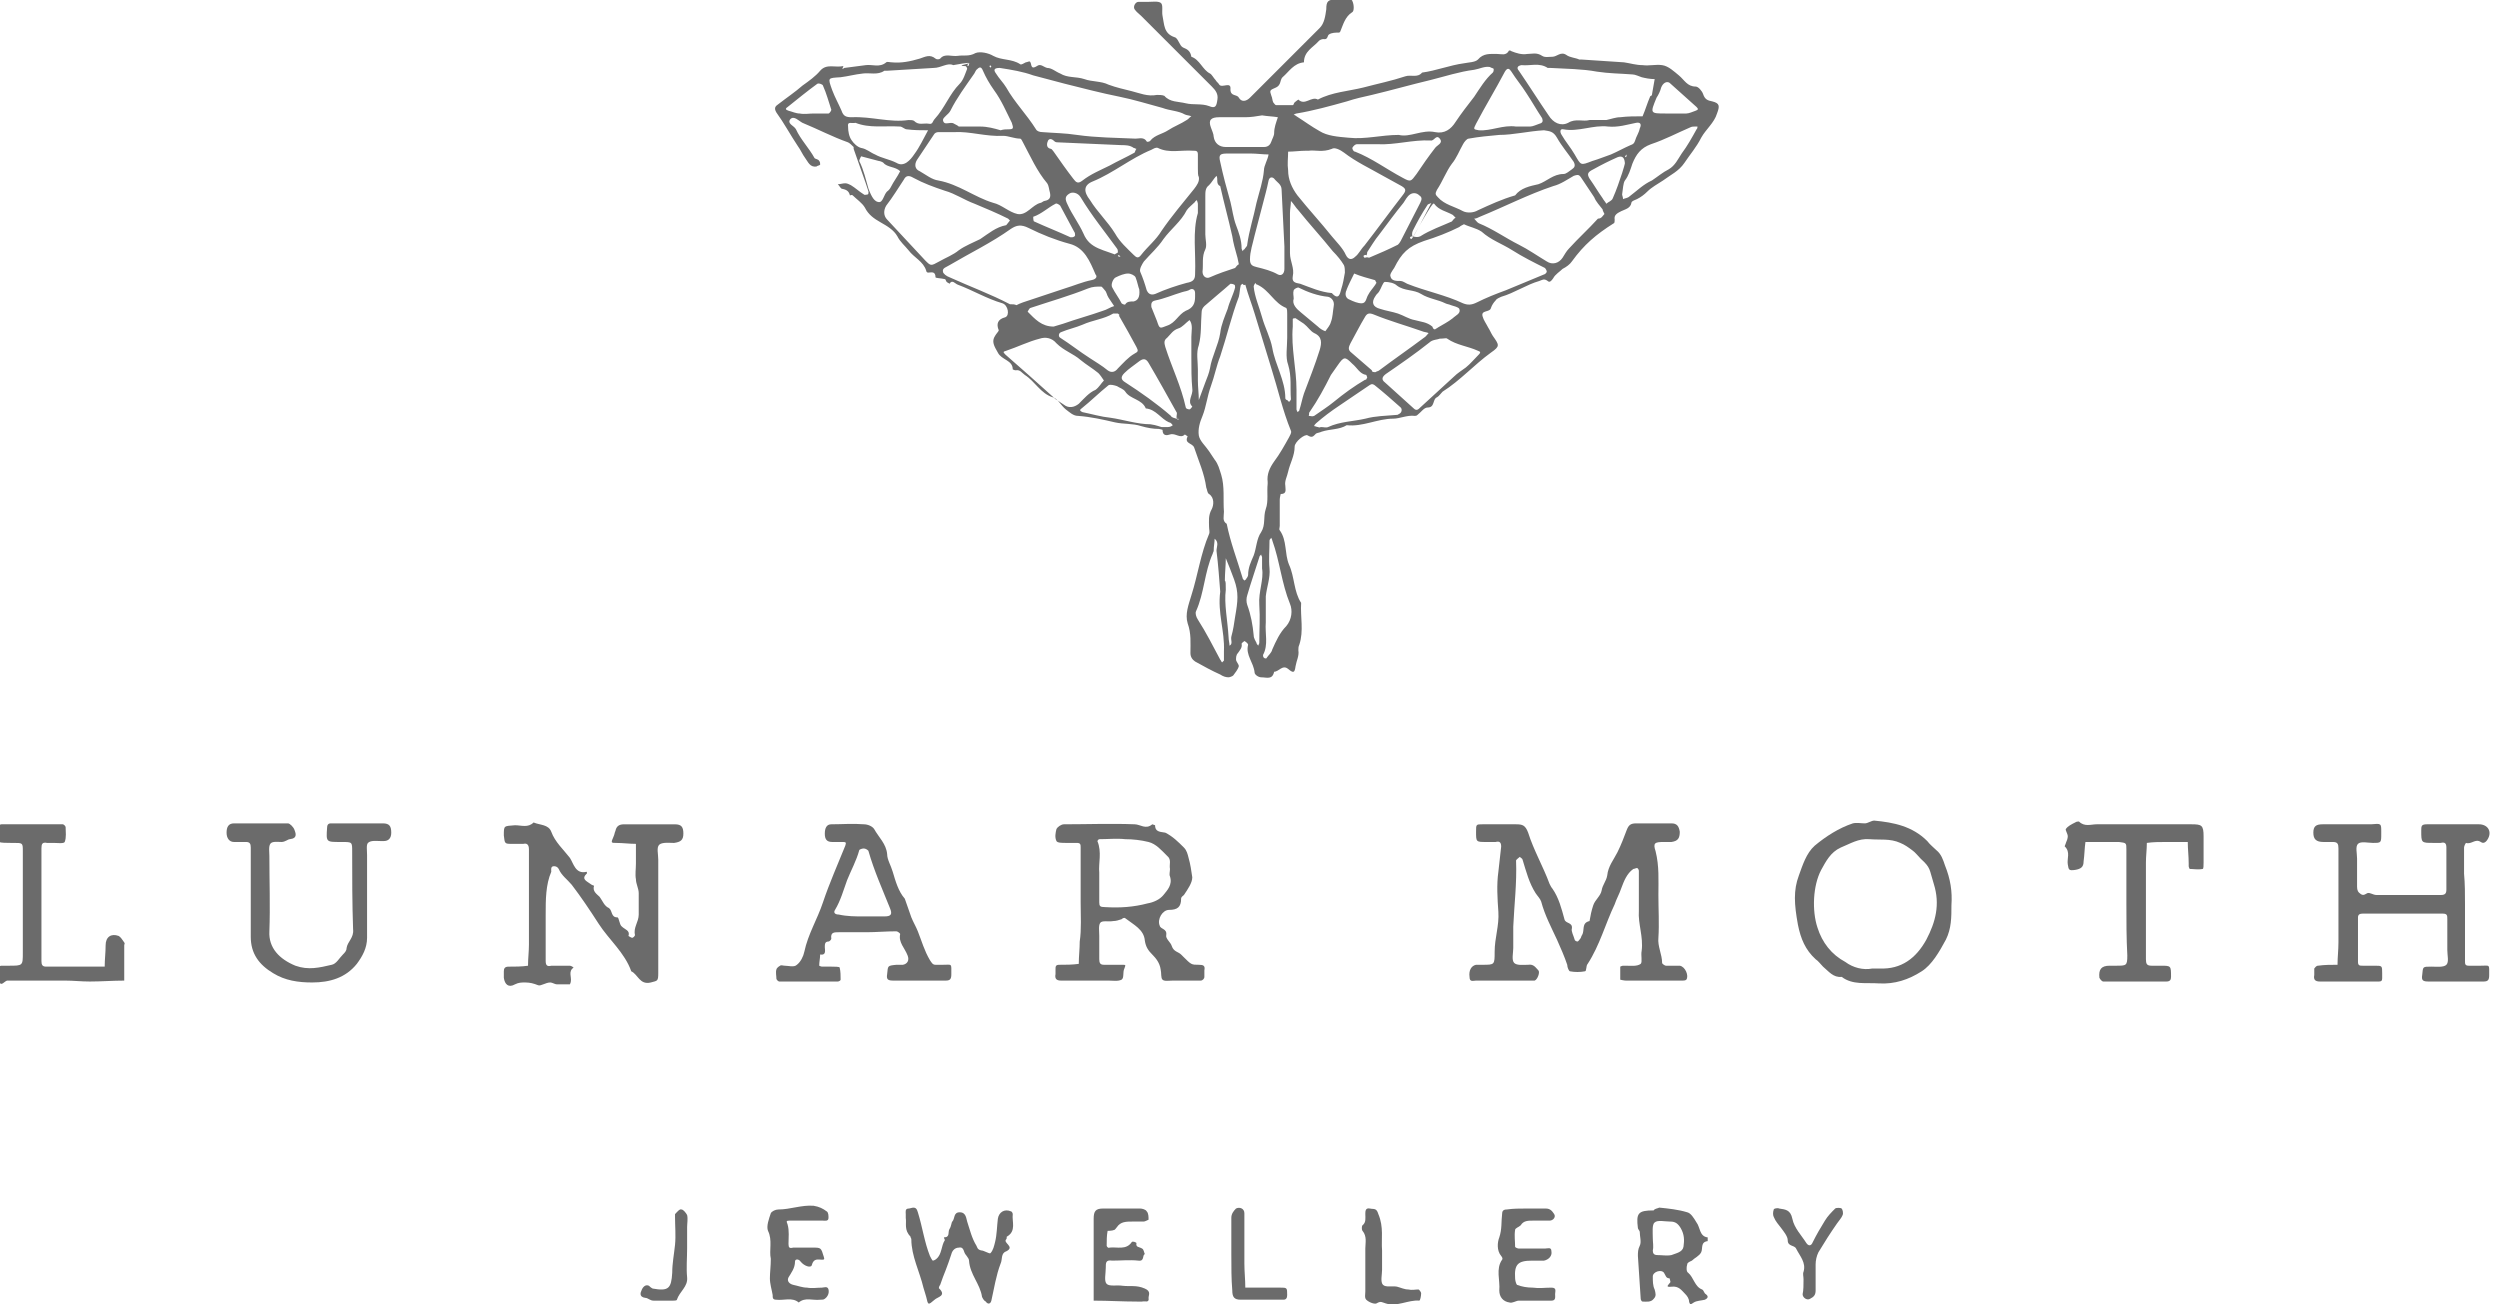 <svg xmlns="http://www.w3.org/2000/svg" width="92" height="48" viewBox="0 0 92 48" fill="none"><g clip-path="url(#clip0_952_25974)"><path d="M31.072 2.5C31.346 2.466 31.62 2.431 31.86 2.397C32.099 2.363 32.373 2.5 32.613 2.294C32.647 2.26 32.75 2.294 32.818 2.294C33.16 2.329 33.503 2.26 33.845 2.157C34.051 2.089 34.222 1.986 34.427 2.157C34.462 2.192 34.564 2.192 34.599 2.157C34.77 1.952 35.009 2.089 35.249 2.055C35.454 2.021 35.66 2.089 35.9 1.952C36.071 1.884 36.379 1.952 36.55 2.055C36.858 2.226 37.235 2.157 37.543 2.363C37.577 2.397 37.68 2.329 37.748 2.294C37.782 2.294 37.851 2.26 37.885 2.26C37.988 2.294 37.885 2.603 38.159 2.431C38.296 2.329 38.399 2.466 38.536 2.5C38.707 2.5 38.844 2.637 39.015 2.705C39.289 2.876 39.597 2.808 39.905 2.911C40.179 3.013 40.521 2.979 40.795 3.116C41.069 3.219 41.377 3.287 41.651 3.356C41.925 3.424 42.233 3.561 42.576 3.493C42.644 3.493 42.781 3.493 42.849 3.527C43.055 3.767 43.363 3.732 43.637 3.801C43.911 3.869 44.219 3.801 44.493 3.904C44.733 4.006 44.767 3.904 44.801 3.664C44.835 3.458 44.733 3.322 44.596 3.185C43.74 2.329 42.849 1.438 41.994 0.583C41.925 0.514 41.822 0.446 41.754 0.343C41.685 0.24 41.788 0.069 41.891 0.069C41.994 0.069 42.131 0.069 42.233 0.069C42.404 0.069 42.61 0.035 42.713 0.103C42.815 0.172 42.747 0.411 42.781 0.583C42.849 0.891 42.815 1.233 43.226 1.37C43.363 1.404 43.397 1.678 43.534 1.747C43.706 1.815 43.808 1.884 43.842 2.089C44.151 2.192 44.253 2.568 44.527 2.705C44.596 2.739 44.664 2.876 44.733 2.945C44.767 3.013 44.835 3.048 44.87 3.116C44.972 3.253 45.315 2.979 45.28 3.287C45.28 3.561 45.52 3.458 45.589 3.595C45.691 3.767 45.862 3.732 45.999 3.595C46.855 2.739 47.711 1.884 48.567 1.028C48.738 0.856 48.773 0.583 48.807 0.343C48.807 0.035 48.875 0.001 49.149 -0.034C49.252 -0.034 49.355 -0.034 49.423 -0.034C49.56 -0.034 49.765 -0.034 49.765 0.035C49.834 0.172 49.834 0.411 49.765 0.446C49.492 0.617 49.423 0.925 49.32 1.165L49.286 1.199C49.149 1.199 49.012 1.199 48.909 1.267C48.841 1.302 48.875 1.473 48.704 1.438C48.636 1.438 48.567 1.473 48.533 1.507C48.327 1.747 47.985 1.884 47.985 2.294C47.608 2.329 47.437 2.637 47.198 2.842C47.129 2.911 47.129 3.013 47.095 3.082C47.061 3.15 47.026 3.185 46.958 3.219C46.718 3.322 46.718 3.322 46.787 3.527C46.821 3.595 46.821 3.698 46.855 3.767C46.889 3.801 46.924 3.869 46.958 3.869C47.163 3.869 47.369 3.869 47.574 3.869C47.608 3.869 47.608 3.801 47.643 3.767C47.677 3.732 47.78 3.664 47.78 3.664C48.019 3.904 48.259 3.527 48.499 3.664C49.012 3.39 49.628 3.356 50.176 3.219C50.69 3.082 51.203 2.979 51.717 2.808C51.922 2.739 52.162 2.876 52.333 2.671C52.847 2.603 53.36 2.397 53.874 2.329C54.045 2.294 54.285 2.294 54.387 2.192C54.593 1.952 54.832 1.986 55.106 1.986C55.243 1.986 55.414 2.055 55.517 1.884C55.517 1.849 55.586 1.849 55.62 1.884C55.791 1.952 55.996 2.021 56.202 1.986C56.373 1.986 56.544 1.918 56.75 2.055C56.852 2.123 56.989 2.089 57.126 2.089C57.297 2.089 57.434 1.884 57.64 2.021C57.777 2.123 57.982 2.123 58.119 2.192C58.153 2.192 58.188 2.192 58.222 2.192C58.735 2.226 59.249 2.26 59.763 2.294C60.002 2.329 60.208 2.397 60.447 2.397C60.687 2.431 60.927 2.363 61.166 2.397C61.406 2.431 61.611 2.637 61.782 2.774C61.988 2.945 62.091 3.185 62.399 3.185C62.502 3.185 62.638 3.356 62.673 3.458C62.741 3.664 62.844 3.698 63.015 3.732C63.289 3.801 63.289 3.904 63.186 4.177C63.084 4.52 62.775 4.759 62.604 5.068C62.433 5.41 62.193 5.684 61.988 5.992C61.782 6.3 61.474 6.437 61.2 6.642C60.995 6.779 60.79 6.882 60.618 7.053C60.516 7.156 60.379 7.259 60.242 7.327C60.173 7.361 60.036 7.396 60.036 7.464C60.002 7.67 59.797 7.704 59.66 7.772C59.523 7.841 59.386 7.909 59.42 8.08C59.42 8.115 59.42 8.217 59.386 8.217C58.735 8.628 58.29 9.005 57.845 9.621C57.777 9.724 57.64 9.827 57.503 9.895C57.4 9.998 57.229 10.1 57.16 10.237C57.092 10.34 57.024 10.409 56.955 10.34C56.818 10.237 56.75 10.306 56.647 10.34C56.168 10.477 55.723 10.785 55.243 10.922C55.175 10.956 55.072 10.991 55.038 11.059C54.969 11.127 54.901 11.23 54.867 11.333C54.832 11.504 54.49 11.401 54.559 11.641C54.593 11.778 54.696 11.915 54.764 12.052C54.832 12.155 54.867 12.257 54.935 12.36C55.175 12.702 55.209 12.737 54.867 12.976C54.25 13.421 53.737 14.003 53.086 14.414C53.018 14.483 52.949 14.585 52.881 14.62C52.71 14.688 52.812 14.996 52.538 14.996C52.402 14.996 52.299 15.167 52.162 15.27C52.128 15.304 52.093 15.304 52.059 15.304C51.785 15.27 51.511 15.407 51.272 15.407C50.69 15.407 50.142 15.715 49.56 15.647C49.286 15.818 48.944 15.784 48.636 15.886C48.567 15.921 48.499 15.921 48.43 15.955C48.327 16.058 48.293 16.126 48.122 16.023C48.019 15.955 47.643 16.263 47.643 16.434C47.643 16.777 47.471 17.05 47.403 17.359C47.369 17.53 47.266 17.701 47.3 17.872C47.3 18.009 47.369 18.18 47.129 18.18C47.129 18.18 47.095 18.317 47.095 18.386C47.095 18.694 47.095 19.036 47.095 19.344C47.095 19.413 47.061 19.481 47.095 19.515C47.369 19.892 47.266 20.371 47.437 20.782C47.643 21.227 47.608 21.775 47.882 22.186C47.848 22.7 47.985 23.213 47.814 23.727C47.78 23.795 47.78 23.864 47.78 23.932C47.814 24.137 47.711 24.309 47.677 24.514C47.643 24.754 47.608 24.788 47.403 24.617C47.198 24.446 47.061 24.72 46.889 24.72C46.821 25.028 46.616 24.925 46.41 24.925C46.307 24.925 46.17 24.822 46.17 24.754C46.136 24.377 45.828 24.103 45.931 23.727C45.931 23.692 45.862 23.624 45.794 23.59C45.76 23.624 45.691 23.658 45.691 23.692C45.725 23.829 45.623 23.932 45.554 24.035C45.486 24.103 45.486 24.206 45.486 24.274C45.486 24.343 45.589 24.446 45.589 24.514C45.554 24.651 45.452 24.754 45.383 24.857C45.349 24.891 45.246 24.925 45.212 24.925C45.109 24.925 45.006 24.891 44.904 24.822C44.596 24.685 44.288 24.514 43.979 24.343C43.877 24.274 43.808 24.172 43.808 24.035C43.808 23.658 43.842 23.316 43.706 22.939C43.603 22.597 43.74 22.255 43.842 21.912C44.082 21.159 44.185 20.371 44.493 19.652C44.527 19.584 44.493 19.481 44.493 19.379C44.493 19.173 44.459 18.968 44.596 18.728C44.664 18.591 44.698 18.317 44.493 18.18C44.424 18.146 44.424 18.009 44.39 17.941C44.322 17.427 44.116 16.982 43.945 16.468C43.877 16.297 43.569 16.331 43.706 16.058L43.603 15.989C43.432 16.16 43.26 15.921 43.055 15.989C42.952 16.023 42.781 16.058 42.781 15.818C42.781 15.818 42.678 15.784 42.644 15.784C42.439 15.784 42.233 15.749 41.994 15.681C41.685 15.578 41.343 15.613 41.035 15.544C40.59 15.441 40.145 15.339 39.666 15.304C39.494 15.304 39.357 15.167 39.22 15.065C39.049 14.928 38.912 14.654 38.741 14.62C38.296 14.483 38.091 14.038 37.714 13.798C37.611 13.729 37.543 13.593 37.372 13.627C37.337 13.627 37.269 13.593 37.269 13.593C37.269 13.25 36.858 13.25 36.721 12.976C36.584 12.737 36.481 12.566 36.618 12.36C36.653 12.292 36.755 12.189 36.755 12.155C36.653 11.915 36.721 11.744 36.995 11.675C37.166 11.607 37.098 11.23 36.892 11.162C36.31 10.991 35.797 10.682 35.249 10.477C35.146 10.443 35.044 10.272 34.941 10.443C34.907 10.409 34.872 10.409 34.838 10.374C34.804 10.34 34.804 10.272 34.77 10.272C34.633 10.237 34.427 10.237 34.427 10.203C34.427 9.963 34.256 10.032 34.153 10.032C34.119 10.032 34.085 9.998 34.085 9.963C33.982 9.621 33.64 9.484 33.434 9.21C33.297 9.039 33.126 8.902 33.024 8.697C32.887 8.457 32.647 8.32 32.407 8.183C32.168 8.046 31.962 7.909 31.825 7.635C31.723 7.464 31.517 7.327 31.38 7.19C31.346 7.156 31.312 7.19 31.277 7.19C31.243 7.053 31.175 6.985 31.004 6.951C30.935 6.951 30.901 6.848 30.832 6.779C30.935 6.779 31.004 6.745 31.106 6.745C31.175 6.745 31.243 6.779 31.312 6.814C31.483 6.916 31.62 7.053 31.791 7.156C31.825 7.19 31.894 7.156 31.928 7.156C31.962 7.156 31.962 7.088 31.962 7.053C31.928 6.951 31.894 6.848 31.86 6.745C31.723 6.334 31.551 5.889 31.414 5.478C31.414 5.478 31.414 5.444 31.414 5.41C31.346 5.341 31.277 5.273 31.209 5.239C30.627 5.033 30.113 4.759 29.531 4.52C29.395 4.451 29.223 4.246 29.086 4.383C28.949 4.554 29.223 4.623 29.292 4.759C29.463 5.136 29.771 5.444 29.977 5.821C30.011 5.855 30.113 5.855 30.148 5.924C30.182 5.958 30.182 6.026 30.182 6.06C30.148 6.095 30.079 6.095 30.045 6.129C29.805 6.163 29.737 5.958 29.634 5.821C29.531 5.684 29.463 5.513 29.36 5.376C29.086 4.965 28.847 4.52 28.573 4.143C28.47 3.972 28.538 3.904 28.641 3.835C28.949 3.595 29.258 3.39 29.531 3.15C29.771 2.979 30.011 2.808 30.182 2.603C30.422 2.329 30.73 2.5 31.038 2.431C30.969 2.603 31.004 2.534 31.072 2.5ZM52.675 7.464C52.641 7.498 52.573 7.498 52.538 7.533C52.333 7.841 52.162 8.149 51.991 8.491C51.956 8.56 51.956 8.697 51.991 8.697C52.093 8.731 52.196 8.731 52.265 8.697C52.641 8.457 53.052 8.32 53.429 8.149C53.463 8.115 53.497 8.046 53.566 8.012C53.531 7.978 53.497 7.943 53.463 7.909C53.223 7.772 52.949 7.738 52.778 7.498C52.744 7.464 52.71 7.464 51.991 8.731V8.697C51.956 8.697 51.922 8.697 51.888 8.731C51.888 8.731 51.888 8.765 51.922 8.799C51.956 8.799 51.991 8.799 52.675 7.464ZM59.797 6.06C59.797 5.787 59.694 5.718 59.523 5.787C59.215 5.924 58.941 6.06 58.633 6.232C58.427 6.334 58.393 6.403 58.496 6.574C58.667 6.814 58.804 7.053 58.975 7.293C59.009 7.361 59.078 7.43 59.112 7.498C59.181 7.43 59.317 7.396 59.352 7.293C59.489 6.985 59.591 6.677 59.694 6.369C59.728 6.232 59.797 6.095 59.865 5.684C59.831 5.718 59.831 5.718 59.797 5.752L59.831 5.787C59.865 5.752 59.865 5.752 59.865 5.718C59.9 5.718 59.9 5.684 59.797 6.06ZM41.24 9.45C41.206 9.416 41.206 9.416 41.172 9.381L41.138 9.416C41.172 9.45 41.172 9.45 41.206 9.45C41.206 9.45 41.24 9.416 41.001 9.381C41.069 9.313 41.138 9.313 41.138 9.279C41.138 9.244 41.138 9.176 41.103 9.142C40.658 8.526 40.179 7.943 39.768 7.259C39.666 7.088 39.46 7.053 39.357 7.122C39.186 7.225 39.186 7.327 39.289 7.533C39.46 7.909 39.7 8.217 39.871 8.594C40.111 9.176 40.624 9.176 41.24 9.45ZM50.382 9.484C50.792 9.313 51.101 9.176 51.443 9.005C51.477 8.971 51.511 8.936 51.546 8.868C51.785 8.389 52.025 7.943 52.265 7.464C52.333 7.327 52.333 7.259 52.23 7.19C52.128 7.088 51.991 7.088 51.888 7.156C51.785 7.225 51.717 7.361 51.648 7.464C51.34 7.841 51.066 8.217 50.758 8.628C50.587 8.834 50.45 9.073 50.313 9.279C50.313 9.313 50.313 9.347 50.279 9.416V9.381C50.245 9.381 50.21 9.381 50.176 9.416C50.176 9.416 50.176 9.45 50.21 9.484C50.279 9.484 50.279 9.45 50.382 9.484ZM43.397 15.441C43.363 15.407 43.363 15.407 43.329 15.373L43.295 15.407C43.329 15.441 43.329 15.441 43.363 15.441C43.363 15.441 43.397 15.407 43.295 15.373C43.295 15.27 43.329 15.202 43.295 15.167C42.952 14.551 42.61 13.935 42.267 13.353C42.165 13.182 42.062 13.182 41.891 13.319C41.72 13.456 41.548 13.558 41.377 13.729C41.24 13.867 41.24 13.969 41.412 14.072C41.994 14.448 42.576 14.859 43.089 15.304C43.123 15.373 43.192 15.373 43.397 15.441ZM35.078 2.397C34.872 2.294 34.633 2.5 34.359 2.5C33.777 2.534 33.229 2.568 32.647 2.603C32.613 2.603 32.544 2.603 32.544 2.603C32.305 2.774 31.997 2.671 31.757 2.705C31.449 2.739 31.209 2.808 30.935 2.842C30.456 2.876 30.456 2.842 30.627 3.322C30.73 3.595 30.867 3.835 30.969 4.075C31.038 4.28 31.14 4.314 31.346 4.314C32.065 4.28 32.75 4.52 33.434 4.417C33.503 4.417 33.606 4.417 33.64 4.451C33.811 4.623 33.982 4.52 34.188 4.554C34.325 4.588 34.325 4.451 34.393 4.383C34.77 3.972 34.941 3.458 35.317 3.082C35.454 2.945 35.523 2.705 35.591 2.534C35.591 2.5 35.557 2.431 35.523 2.431C35.386 2.431 35.249 2.431 35.66 2.329C35.626 2.363 35.626 2.363 35.591 2.397L35.626 2.431C35.66 2.397 35.66 2.397 35.66 2.363C35.694 2.294 35.66 2.294 35.078 2.397ZM45.725 10.443C45.691 10.477 45.657 10.477 45.657 10.511C45.623 10.648 45.623 10.785 45.589 10.922C45.315 11.641 45.143 12.394 44.904 13.113C44.767 13.456 44.698 13.832 44.561 14.209C44.424 14.585 44.39 14.962 44.253 15.304C44.151 15.544 44.082 15.784 44.116 16.023C44.151 16.229 44.356 16.4 44.493 16.605C44.561 16.708 44.63 16.811 44.698 16.913C44.835 17.085 44.87 17.256 44.938 17.461C45.075 17.906 45.006 18.386 45.041 18.831C45.041 19.002 44.972 19.173 45.143 19.276C45.28 19.961 45.52 20.577 45.725 21.262C45.725 21.296 45.76 21.33 45.794 21.364C45.828 21.33 45.862 21.33 45.862 21.296C45.897 21.262 45.931 21.193 45.931 21.159C45.931 20.885 46.034 20.68 46.136 20.44C46.239 20.166 46.239 19.824 46.41 19.584C46.581 19.31 46.479 19.036 46.581 18.728C46.684 18.454 46.616 18.112 46.65 17.804C46.65 17.769 46.65 17.769 46.65 17.735C46.616 17.461 46.718 17.222 46.889 16.982C47.095 16.708 47.266 16.4 47.437 16.092C47.471 16.023 47.54 15.921 47.506 15.852C47.198 15.099 47.026 14.312 46.787 13.558C46.581 12.874 46.376 12.223 46.17 11.538C46.068 11.196 45.931 10.854 45.828 10.477C45.76 10.511 45.76 10.477 45.725 10.443ZM48.156 5.547C48.088 5.547 48.088 5.547 48.053 5.547C47.848 5.547 47.608 5.581 47.403 5.581C47.403 5.821 47.369 6.026 47.403 6.266C47.403 6.608 47.54 6.916 47.745 7.19C48.156 7.704 48.601 8.183 49.012 8.697C49.183 8.902 49.423 9.142 49.526 9.381C49.628 9.587 49.765 9.553 49.868 9.45C50.005 9.347 50.074 9.176 50.21 9.039C50.69 8.423 51.135 7.807 51.614 7.19C51.751 7.019 51.751 6.951 51.58 6.848C51.34 6.711 51.135 6.608 50.895 6.471C50.416 6.197 49.902 5.958 49.457 5.615C49.32 5.513 49.115 5.41 49.012 5.478C48.67 5.615 48.396 5.513 48.156 5.547ZM44.082 6.197C44.082 6.026 44.082 5.855 44.082 5.684C44.082 5.547 44.014 5.547 43.911 5.547C43.466 5.513 43.021 5.65 42.61 5.444C42.541 5.41 42.439 5.478 42.37 5.513C41.617 5.821 40.967 6.369 40.213 6.677C39.871 6.814 39.871 7.053 40.111 7.361C40.385 7.807 40.761 8.149 41.035 8.594C41.206 8.902 41.48 9.142 41.72 9.381C41.822 9.484 41.891 9.518 41.994 9.381C42.233 9.073 42.541 8.834 42.747 8.491C43.123 7.943 43.534 7.464 43.945 6.951C44.048 6.814 44.151 6.677 44.116 6.506C44.082 6.471 44.082 6.334 44.082 6.197ZM36.79 2.5C36.584 2.5 36.55 2.568 36.653 2.705C36.755 2.876 36.927 3.048 37.029 3.219C37.337 3.767 37.782 4.212 38.125 4.759C38.159 4.828 38.262 4.862 38.364 4.862C38.775 4.896 39.186 4.896 39.631 4.965C40.35 5.068 41.069 5.068 41.788 5.102C41.925 5.102 42.096 5.033 42.199 5.205C42.199 5.239 42.336 5.205 42.336 5.17C42.507 4.965 42.781 4.931 42.986 4.794C43.192 4.657 43.466 4.554 43.671 4.417C43.74 4.383 43.774 4.314 43.842 4.28C43.774 4.246 43.671 4.246 43.603 4.212C43.363 4.075 43.055 4.075 42.781 3.972C42.267 3.835 41.72 3.664 41.206 3.561C40.521 3.424 39.871 3.253 39.186 3.082C38.81 2.979 38.399 2.876 38.022 2.774C37.645 2.637 37.235 2.568 36.79 2.5ZM51.477 4.965C51.888 5.068 52.333 4.759 52.812 4.862C53.155 4.931 53.395 4.759 53.566 4.486C53.771 4.177 54.011 3.869 54.25 3.561C54.456 3.253 54.661 2.911 54.935 2.671C54.969 2.637 54.969 2.568 54.969 2.534C54.935 2.5 54.867 2.5 54.832 2.466C54.627 2.431 54.456 2.534 54.25 2.568C53.703 2.637 53.189 2.808 52.641 2.945C51.922 3.116 51.203 3.322 50.484 3.493C50.176 3.561 49.868 3.63 49.56 3.732C48.944 3.904 48.327 4.075 47.711 4.177C47.677 4.177 47.643 4.212 47.608 4.212C47.643 4.246 47.677 4.246 47.711 4.28C47.985 4.451 48.259 4.657 48.567 4.828C48.841 4.999 49.218 5.033 49.628 5.068C50.245 5.136 50.827 4.965 51.477 4.965ZM37.406 11.23C37.474 11.196 37.543 11.162 37.645 11.127C38.159 10.956 38.673 10.785 39.186 10.614C39.529 10.511 39.837 10.374 40.179 10.306C40.35 10.272 40.385 10.169 40.316 10.1C40.111 9.621 39.905 9.108 39.357 8.971C38.844 8.834 38.33 8.628 37.851 8.389C37.577 8.252 37.406 8.286 37.2 8.423C36.481 8.936 35.694 9.313 34.941 9.758C34.838 9.827 34.667 9.861 34.701 9.998C34.701 10.066 34.838 10.169 34.941 10.203C35.694 10.546 36.447 10.819 37.166 11.196C37.269 11.196 37.337 11.196 37.406 11.23ZM53.874 8.252C53.805 8.286 53.737 8.32 53.703 8.354C53.292 8.56 52.847 8.731 52.402 8.868C51.82 9.073 51.58 9.313 51.306 9.861C51.237 9.963 51.135 10.1 51.169 10.169C51.203 10.34 51.374 10.34 51.546 10.34C51.614 10.34 51.717 10.409 51.785 10.443C52.47 10.717 53.189 10.854 53.84 11.162C54.011 11.23 54.148 11.23 54.353 11.127C54.696 10.956 55.038 10.819 55.414 10.682C55.894 10.477 56.339 10.306 56.818 10.1C56.852 10.1 56.921 10.032 56.921 9.998C56.921 9.963 56.887 9.895 56.852 9.861C56.441 9.655 56.031 9.45 55.654 9.21C55.278 8.971 54.867 8.834 54.524 8.526C54.319 8.389 54.079 8.354 53.874 8.252ZM55.175 4.965C54.798 4.999 54.422 5.033 54.045 5.102C53.977 5.102 53.874 5.239 53.84 5.307C53.703 5.547 53.6 5.821 53.429 6.026C53.223 6.3 53.086 6.677 52.881 6.985C52.812 7.122 52.812 7.156 52.915 7.259C53.155 7.533 53.531 7.601 53.84 7.772C53.977 7.841 54.216 7.841 54.387 7.738C54.832 7.533 55.278 7.327 55.757 7.19C55.962 6.916 56.305 6.848 56.613 6.779C56.921 6.677 57.16 6.403 57.537 6.403C57.64 6.403 57.742 6.3 57.845 6.232C57.948 6.163 57.982 6.095 57.914 5.958C57.708 5.65 57.469 5.376 57.297 5.068C57.16 4.828 57.024 4.828 56.818 4.794C56.236 4.828 55.688 4.965 55.175 4.965ZM35.112 4.862C34.907 4.862 34.701 4.862 34.53 4.862C34.462 4.862 34.393 4.896 34.359 4.965C34.153 5.273 33.948 5.581 33.742 5.889C33.64 6.06 33.674 6.232 33.845 6.3C34.085 6.437 34.29 6.608 34.53 6.642C35.283 6.779 35.865 7.259 36.55 7.464C36.858 7.533 37.132 7.807 37.44 7.875C37.782 7.943 37.988 7.533 38.296 7.464C38.33 7.464 38.399 7.396 38.433 7.396C38.638 7.361 38.673 7.259 38.638 7.088C38.604 6.985 38.604 6.848 38.536 6.745C38.159 6.3 37.919 5.752 37.645 5.239C37.611 5.17 37.577 5.102 37.543 5.102C37.337 5.102 37.098 4.999 36.927 4.999C36.276 5.033 35.694 4.828 35.112 4.862ZM59.044 7.875C59.009 7.807 58.975 7.738 58.975 7.704C58.872 7.567 58.735 7.43 58.667 7.259C58.53 7.053 58.393 6.848 58.256 6.642C58.119 6.437 58.119 6.403 57.914 6.471C57.674 6.608 57.434 6.779 57.16 6.848C56.236 7.156 55.38 7.601 54.456 7.978C54.387 8.012 54.319 8.046 54.25 8.046C54.319 8.115 54.353 8.183 54.422 8.217C54.935 8.423 55.414 8.765 55.894 9.005C56.236 9.176 56.578 9.416 56.921 9.621C57.126 9.758 57.366 9.69 57.503 9.484C57.571 9.381 57.64 9.244 57.742 9.142C58.085 8.765 58.462 8.423 58.804 8.046C58.941 8.046 58.975 7.943 59.044 7.875ZM37.166 8.115C37.132 8.08 37.132 8.08 37.098 8.046C36.687 7.841 36.276 7.67 35.865 7.498C35.489 7.361 35.146 7.122 34.77 7.019C34.359 6.882 33.982 6.745 33.606 6.54C33.434 6.437 33.332 6.471 33.263 6.608C33.058 6.916 32.852 7.259 32.613 7.567C32.51 7.738 32.51 7.943 32.647 8.08C33.126 8.594 33.571 9.073 34.051 9.587C34.256 9.792 34.256 9.792 34.564 9.621C34.804 9.484 35.078 9.381 35.283 9.21C35.523 9.039 35.797 8.936 36.071 8.799C36.379 8.594 36.653 8.354 37.029 8.286C37.063 8.252 37.132 8.149 37.166 8.115ZM58.496 4.417C58.735 4.417 58.907 4.417 59.112 4.417C59.283 4.383 59.454 4.314 59.626 4.314C59.9 4.28 60.173 4.28 60.447 4.28C60.55 4.04 60.618 3.801 60.721 3.561C60.721 3.527 60.79 3.527 60.79 3.493C60.824 3.287 60.858 3.116 60.892 2.911C60.721 2.911 60.55 2.876 60.413 2.842C60.31 2.808 60.173 2.739 60.071 2.739C59.626 2.705 59.215 2.705 58.77 2.637C58.222 2.534 57.64 2.534 57.058 2.5C57.024 2.5 56.955 2.5 56.955 2.5C56.647 2.294 56.305 2.431 55.996 2.397C55.962 2.397 55.859 2.431 55.859 2.466C55.825 2.5 55.859 2.568 55.894 2.603C56.27 3.15 56.613 3.698 56.989 4.246C57.16 4.52 57.434 4.657 57.708 4.52C57.982 4.349 58.256 4.486 58.496 4.417ZM40.624 14.003C40.556 13.901 40.487 13.798 40.419 13.729C40.213 13.558 39.974 13.421 39.768 13.25C39.494 13.011 39.152 12.908 38.878 12.634C38.707 12.428 38.467 12.394 38.262 12.463C37.851 12.566 37.44 12.771 37.029 12.908C36.927 12.942 36.892 12.942 36.995 13.045C37.269 13.284 37.577 13.558 37.851 13.798C38.193 14.106 38.502 14.38 38.844 14.688C38.947 14.757 39.049 14.825 39.152 14.894C39.323 15.03 39.529 14.996 39.7 14.859C39.905 14.654 40.076 14.448 40.316 14.346C40.453 14.243 40.521 14.106 40.624 14.003ZM52.984 12.463C52.915 12.497 52.71 12.497 52.607 12.6C52.093 13.011 51.546 13.387 50.998 13.764C50.861 13.867 50.827 13.969 50.964 14.072C51.306 14.38 51.683 14.722 52.025 15.03C52.128 15.133 52.196 15.065 52.265 14.996C52.675 14.62 53.086 14.243 53.497 13.867C53.634 13.729 53.805 13.627 53.942 13.524C54.113 13.387 54.25 13.216 54.422 13.045C54.49 12.976 54.49 12.942 54.387 12.908C54.011 12.737 53.6 12.702 53.258 12.463C53.223 12.428 53.155 12.463 52.984 12.463ZM47.471 8.457C47.471 8.731 47.471 9.005 47.471 9.313C47.471 9.621 47.643 9.861 47.574 10.169C47.54 10.374 47.643 10.409 47.848 10.443C48.225 10.58 48.601 10.751 49.012 10.785C49.286 11.093 49.32 10.751 49.355 10.648C49.423 10.443 49.457 10.237 49.492 10.032C49.492 9.963 49.492 9.827 49.457 9.758C49.355 9.587 49.218 9.416 49.046 9.244C48.636 8.731 48.191 8.252 47.78 7.738C47.677 7.635 47.608 7.498 47.506 7.396C47.506 7.533 47.471 7.704 47.471 7.841C47.471 8.012 47.471 8.217 47.471 8.457ZM44.082 7.841C44.082 7.67 44.082 7.601 44.082 7.498C44.082 7.464 44.048 7.396 44.048 7.361C44.014 7.396 43.979 7.396 43.979 7.43C43.877 7.533 43.74 7.635 43.671 7.738C43.466 8.149 43.089 8.423 42.815 8.799C42.61 9.108 42.336 9.347 42.096 9.621C42.028 9.724 41.925 9.895 41.959 9.998C42.062 10.237 42.131 10.443 42.199 10.682C42.233 10.751 42.302 10.888 42.507 10.819C42.884 10.648 43.295 10.511 43.671 10.409C43.877 10.374 43.979 10.306 43.979 10.1C44.014 9.313 43.877 8.526 44.082 7.841ZM41.138 11.538C41.035 11.538 41.001 11.538 40.967 11.538C40.624 11.744 40.213 11.778 39.837 11.949C39.597 12.052 39.289 12.12 39.049 12.223C38.947 12.257 38.947 12.394 39.015 12.428C39.392 12.668 39.734 12.942 40.111 13.182C40.316 13.319 40.556 13.456 40.761 13.627C40.898 13.729 41.035 13.695 41.138 13.558C41.343 13.353 41.514 13.148 41.754 13.011C41.891 12.942 41.891 12.908 41.822 12.771C41.617 12.394 41.412 12.018 41.172 11.607C41.24 11.607 41.172 11.573 41.138 11.538ZM50.621 13.695C50.656 13.661 50.724 13.661 50.758 13.627C51.306 13.216 51.854 12.839 52.402 12.428C52.47 12.394 52.504 12.326 52.573 12.257C52.504 12.223 52.402 12.223 52.333 12.189C51.751 11.983 51.135 11.812 50.553 11.573C50.382 11.504 50.313 11.538 50.245 11.641C50.039 11.983 49.868 12.326 49.697 12.634C49.628 12.771 49.594 12.874 49.731 12.976C49.971 13.182 50.245 13.421 50.484 13.627C50.484 13.695 50.553 13.695 50.621 13.695ZM45.794 5.65C45.589 5.65 45.383 5.65 45.178 5.65C44.904 5.65 44.835 5.684 44.904 5.958C45.006 6.437 45.143 6.951 45.28 7.43C45.349 7.704 45.383 8.012 45.486 8.286C45.589 8.56 45.691 8.834 45.691 9.142C45.691 9.176 45.725 9.21 45.725 9.244C45.76 9.21 45.76 9.176 45.794 9.176C45.828 9.108 45.897 9.073 45.897 9.005C45.965 8.491 46.136 7.978 46.239 7.464C46.342 7.053 46.479 6.677 46.513 6.266C46.513 6.095 46.65 5.889 46.684 5.684C46.479 5.684 46.239 5.65 46.034 5.65C45.931 5.65 45.862 5.65 45.794 5.65ZM45.589 9.724C45.554 9.587 45.554 9.518 45.52 9.416C45.452 9.176 45.383 8.936 45.349 8.697C45.212 8.08 45.041 7.464 44.904 6.848C44.733 6.779 44.835 6.574 44.767 6.471C44.664 6.574 44.596 6.711 44.493 6.814C44.356 6.916 44.356 7.053 44.356 7.225C44.356 7.704 44.356 8.149 44.356 8.628C44.356 8.799 44.424 9.039 44.356 9.176C44.219 9.45 44.288 9.724 44.253 9.998C44.253 10.169 44.39 10.272 44.527 10.203C44.835 10.066 45.143 9.963 45.452 9.861C45.486 9.827 45.52 9.758 45.589 9.724ZM36.824 4.794C36.824 4.759 36.824 4.759 36.824 4.794C36.927 4.759 37.029 4.759 37.098 4.759C37.303 4.759 37.303 4.725 37.235 4.52C37.029 4.109 36.858 3.698 36.584 3.322C36.413 3.082 36.276 2.842 36.173 2.603C36.105 2.431 36.036 2.466 35.934 2.568C35.9 2.603 35.865 2.705 35.831 2.739C35.523 3.185 35.215 3.595 34.975 4.075C34.907 4.212 34.701 4.314 34.701 4.417C34.735 4.657 34.975 4.451 35.112 4.554C35.181 4.588 35.249 4.623 35.283 4.657C35.557 4.657 35.797 4.657 36.071 4.657C36.344 4.657 36.584 4.725 36.824 4.794ZM47.266 9.073C47.232 8.389 47.198 7.67 47.163 6.985C47.163 6.779 46.992 6.711 46.889 6.574C46.821 6.506 46.718 6.506 46.684 6.642C46.65 6.814 46.616 6.951 46.581 7.088C46.444 7.601 46.307 8.149 46.17 8.662C46.102 8.971 45.999 9.244 45.999 9.553C45.999 9.758 46.102 9.792 46.239 9.827C46.513 9.895 46.787 9.963 47.026 10.1C47.163 10.169 47.266 10.066 47.266 9.895C47.266 9.69 47.266 9.381 47.266 9.073ZM55.791 4.657C55.962 4.657 56.133 4.657 56.305 4.657C56.407 4.657 56.544 4.588 56.647 4.554C56.784 4.52 56.784 4.451 56.75 4.349C56.544 4.04 56.373 3.732 56.168 3.424C55.996 3.15 55.791 2.911 55.62 2.637C55.551 2.534 55.483 2.466 55.38 2.637C55.038 3.287 54.661 3.904 54.319 4.554C54.216 4.759 54.216 4.759 54.422 4.794C54.867 4.828 55.312 4.588 55.791 4.657ZM59.694 7.156C59.694 7.19 59.728 7.259 59.728 7.327C59.797 7.293 59.9 7.293 59.968 7.225C60.242 7.019 60.481 6.779 60.79 6.642C60.995 6.506 61.2 6.334 61.406 6.232C61.645 6.095 61.748 5.855 61.885 5.65C62.091 5.376 62.262 5.068 62.433 4.759C62.467 4.725 62.467 4.691 62.467 4.657C62.433 4.657 62.399 4.657 62.364 4.657C62.296 4.657 62.262 4.657 62.193 4.691C61.714 4.896 61.269 5.136 60.755 5.307C60.379 5.444 60.208 5.684 60.071 6.026C60.002 6.232 59.934 6.471 59.797 6.642C59.728 6.745 59.728 6.951 59.694 7.156ZM31.483 4.52C31.346 4.554 31.175 4.451 31.209 4.657C31.209 4.828 31.243 5.033 31.346 5.17C31.414 5.273 31.551 5.41 31.688 5.444C31.894 5.478 32.031 5.615 32.202 5.684C32.441 5.821 32.715 5.855 32.989 5.992C33.263 6.163 33.503 5.889 33.64 5.684C33.845 5.41 33.982 5.102 34.153 4.794C33.88 4.794 33.64 4.794 33.366 4.759C33.297 4.759 33.195 4.657 33.126 4.657C32.544 4.623 31.997 4.725 31.483 4.52ZM52.812 12.12C52.847 12.086 52.881 12.086 52.915 12.052C53.086 11.949 53.292 11.847 53.463 11.71C53.566 11.607 53.771 11.538 53.703 11.367C53.668 11.299 53.497 11.264 53.395 11.23C53.326 11.196 53.258 11.196 53.189 11.162C52.915 11.025 52.573 10.991 52.299 10.819C52.025 10.648 51.683 10.717 51.409 10.511C51.306 10.409 51.101 10.374 50.964 10.374C50.895 10.374 50.827 10.614 50.758 10.717C50.724 10.785 50.656 10.819 50.621 10.888C50.45 11.127 50.519 11.299 50.792 11.367C50.998 11.436 51.237 11.47 51.443 11.538C51.648 11.607 51.854 11.744 52.059 11.778C52.299 11.847 52.504 11.847 52.71 12.018C52.744 12.12 52.778 12.12 52.812 12.12ZM59.181 4.657C58.633 4.588 58.085 4.862 57.537 4.759C57.4 4.725 57.4 4.862 57.469 4.965C57.606 5.205 57.811 5.444 57.948 5.684C58.188 6.095 58.153 6.095 58.599 5.924C58.838 5.855 59.078 5.752 59.283 5.684C59.523 5.581 59.763 5.444 60.002 5.341C60.105 5.307 60.139 5.273 60.173 5.17C60.208 5.033 60.31 4.896 60.344 4.725C60.413 4.588 60.379 4.486 60.208 4.52C59.865 4.588 59.557 4.691 59.181 4.657ZM50.69 5.307C50.416 5.307 50.176 5.307 49.937 5.307C49.868 5.307 49.8 5.376 49.765 5.444C49.765 5.478 49.8 5.581 49.868 5.581C50.484 5.821 51.032 6.232 51.614 6.54C51.922 6.711 51.922 6.677 52.128 6.403C52.333 6.095 52.573 5.752 52.812 5.444C52.881 5.341 53.121 5.273 52.984 5.102C52.847 4.931 52.778 5.205 52.641 5.17C51.991 5.136 51.34 5.341 50.69 5.307ZM41.822 5.478C41.788 5.478 41.754 5.444 41.72 5.444C41.583 5.341 41.412 5.341 41.275 5.341C40.487 5.307 39.734 5.273 38.947 5.239C38.912 5.239 38.844 5.239 38.81 5.205C38.741 5.136 38.638 5.068 38.57 5.17C38.536 5.239 38.467 5.444 38.673 5.478C38.707 5.478 38.741 5.547 38.775 5.581C39.015 5.924 39.255 6.266 39.494 6.574C39.597 6.711 39.666 6.779 39.837 6.642C40.145 6.403 40.487 6.266 40.83 6.095C41.138 5.924 41.446 5.787 41.754 5.615C41.788 5.547 41.788 5.513 41.822 5.478ZM38.775 12.018C38.878 11.983 39.015 11.949 39.118 11.915C39.597 11.744 40.111 11.607 40.59 11.436C40.727 11.401 40.864 11.299 41.001 11.264C40.932 11.162 40.864 11.059 40.795 10.956C40.727 10.854 40.727 10.751 40.658 10.682C40.624 10.648 40.556 10.546 40.521 10.546C40.35 10.546 40.213 10.546 40.042 10.614C39.357 10.888 38.638 11.093 37.919 11.333C37.885 11.333 37.817 11.47 37.817 11.47C38.091 11.744 38.33 12.018 38.775 12.018ZM45.828 4.314C45.52 4.314 45.178 4.314 44.87 4.314C44.561 4.314 44.459 4.417 44.561 4.691C44.596 4.794 44.664 4.931 44.664 5.033C44.698 5.273 44.87 5.41 45.109 5.41C45.589 5.41 46.034 5.41 46.513 5.41C46.684 5.41 46.752 5.307 46.787 5.205C46.821 5.102 46.889 4.999 46.889 4.896C46.889 4.691 46.958 4.52 47.026 4.314C46.821 4.28 46.65 4.28 46.444 4.246C46.239 4.28 46.034 4.314 45.828 4.314ZM47.369 12.428C47.369 12.12 47.369 11.812 47.369 11.538C47.369 11.47 47.369 11.367 47.334 11.333C46.889 11.162 46.718 10.682 46.273 10.477C46.239 10.477 46.205 10.443 46.205 10.409C46.17 10.443 46.136 10.511 46.136 10.546C46.17 10.922 46.342 11.299 46.444 11.675C46.547 12.052 46.752 12.428 46.821 12.805C46.924 13.421 47.3 14.003 47.3 14.654C47.3 14.688 47.335 14.722 47.369 14.722C47.403 14.757 47.437 14.791 47.437 14.791C47.471 14.757 47.506 14.722 47.506 14.688C47.471 14.277 47.54 13.867 47.403 13.421C47.3 13.148 47.369 12.771 47.369 12.428ZM42.747 15.715C42.918 15.715 42.952 15.715 42.986 15.715C43.055 15.715 43.123 15.681 43.158 15.647C43.123 15.613 43.089 15.544 43.021 15.544C42.713 15.407 42.541 15.065 42.165 15.03C42.028 14.688 41.583 14.688 41.412 14.414C41.343 14.312 41.206 14.277 41.103 14.209C41.001 14.175 40.864 14.14 40.795 14.175C40.453 14.448 40.145 14.757 39.803 15.03C39.7 15.099 39.768 15.133 39.837 15.167C40.179 15.236 40.521 15.339 40.864 15.373C41.343 15.441 41.857 15.613 42.336 15.613C42.576 15.647 42.713 15.715 42.747 15.715ZM44.082 13.593C44.082 13.729 44.082 13.867 44.082 14.003C44.082 14.243 44.116 14.483 44.116 14.722C44.185 14.517 44.288 14.277 44.356 14.072C44.424 13.901 44.493 13.729 44.527 13.558C44.596 13.113 44.835 12.702 44.904 12.257C44.938 11.949 45.075 11.641 45.178 11.367C45.246 11.093 45.383 10.854 45.452 10.58C45.452 10.546 45.452 10.477 45.417 10.477C45.383 10.443 45.28 10.443 45.28 10.443C44.972 10.717 44.63 10.991 44.322 11.264C44.253 11.333 44.219 11.401 44.219 11.504C44.185 11.915 44.219 12.292 44.116 12.702C44.014 12.976 44.082 13.284 44.082 13.593ZM44.904 21.775C44.87 21.33 44.835 20.817 44.767 20.269C44.767 20.132 44.87 19.961 44.698 19.824C44.698 19.961 44.664 20.098 44.664 20.269C44.664 20.303 44.63 20.337 44.63 20.371C44.322 21.056 44.322 21.809 44.014 22.494C43.979 22.563 44.014 22.7 44.082 22.802C44.39 23.282 44.63 23.761 44.904 24.274C44.938 24.309 44.938 24.343 44.972 24.377C45.006 24.343 45.041 24.309 45.041 24.309C45.041 24.206 45.041 24.069 45.041 23.966C45.075 23.213 44.801 22.563 44.904 21.775ZM48.601 15.715C48.704 15.715 48.807 15.749 48.875 15.715C49.32 15.51 49.8 15.51 50.245 15.407C50.621 15.304 50.998 15.304 51.374 15.27C51.409 15.27 51.443 15.27 51.477 15.236C51.58 15.202 51.614 15.065 51.546 14.996C51.237 14.722 50.929 14.448 50.587 14.175C50.484 14.106 50.45 14.14 50.347 14.209C50.005 14.448 49.628 14.688 49.286 14.928C48.978 15.133 48.704 15.339 48.43 15.578C48.396 15.613 48.362 15.647 48.362 15.681C48.396 15.681 48.464 15.715 48.499 15.715C48.567 15.749 48.601 15.715 48.601 15.715ZM46.581 22.802C46.581 22.837 46.581 22.871 46.581 22.905C46.547 23.316 46.684 23.727 46.479 24.103C46.479 24.137 46.479 24.172 46.513 24.206C46.547 24.24 46.616 24.24 46.616 24.206C46.684 24.103 46.787 24.035 46.821 23.898C46.958 23.59 47.095 23.282 47.334 23.042C47.54 22.802 47.574 22.46 47.471 22.22C47.163 21.467 47.095 20.645 46.821 19.892C46.821 19.858 46.787 19.824 46.787 19.789C46.752 19.824 46.718 19.858 46.718 19.892C46.718 20.235 46.684 20.577 46.718 20.919C46.752 21.262 46.616 21.604 46.581 21.946C46.581 22.255 46.581 22.528 46.581 22.802ZM47.711 14.346C47.711 14.585 47.711 14.825 47.711 15.065C47.711 15.099 47.745 15.133 47.745 15.167C47.78 15.133 47.814 15.133 47.814 15.099C47.882 14.894 47.917 14.688 47.985 14.483C48.191 13.935 48.396 13.421 48.567 12.874C48.636 12.634 48.67 12.394 48.362 12.257C48.225 12.189 48.122 12.018 47.985 11.915C47.882 11.847 47.78 11.778 47.677 11.71C47.643 11.71 47.574 11.71 47.574 11.744C47.574 11.847 47.574 11.915 47.574 12.018C47.506 12.805 47.711 13.558 47.711 14.346ZM43.842 13.182C43.842 12.908 43.842 12.668 43.842 12.394C43.842 12.189 43.911 11.949 43.774 11.778C43.637 11.881 43.5 12.052 43.363 12.086C43.158 12.155 43.089 12.292 42.952 12.428C42.815 12.531 42.849 12.634 42.884 12.771C43.123 13.524 43.466 14.209 43.637 14.996C43.637 15.03 43.705 15.065 43.774 15.065C43.808 15.065 43.877 14.962 43.877 14.962C43.671 14.757 43.911 14.551 43.877 14.312C43.842 13.935 43.842 13.558 43.842 13.182ZM50.313 13.901C50.313 13.867 50.279 13.798 50.279 13.798C50.039 13.764 49.937 13.524 49.765 13.387C49.492 13.113 49.457 13.113 49.218 13.456C49.149 13.558 49.046 13.695 48.978 13.798C48.738 14.277 48.499 14.722 48.191 15.167C48.156 15.202 48.191 15.27 48.156 15.304C48.225 15.304 48.293 15.339 48.362 15.304C48.601 15.133 48.875 14.962 49.081 14.791C49.457 14.483 49.834 14.209 50.245 13.969C50.279 14.003 50.279 13.935 50.313 13.901ZM43.979 10.922C43.979 10.854 43.979 10.819 43.979 10.785C43.979 10.648 43.877 10.614 43.808 10.648C43.706 10.717 43.603 10.717 43.5 10.751C43.158 10.854 42.849 10.991 42.507 11.059C42.336 11.093 42.37 11.23 42.37 11.299C42.439 11.47 42.507 11.641 42.576 11.812C42.678 12.12 42.678 12.086 42.952 11.983C43.26 11.881 43.363 11.573 43.637 11.436C43.911 11.333 43.979 11.162 43.979 10.922ZM47.608 10.991C47.54 11.196 47.711 11.367 47.882 11.504C48.088 11.675 48.293 11.847 48.499 12.018C48.567 12.086 48.67 12.155 48.773 12.189C48.841 12.086 48.944 11.983 48.978 11.847C49.046 11.675 49.046 11.47 49.081 11.264C49.115 11.093 49.012 10.956 48.875 10.922C48.499 10.888 48.122 10.751 47.78 10.58C47.745 10.58 47.643 10.614 47.608 10.682C47.574 10.785 47.608 10.888 47.608 10.991ZM31.688 5.752C31.654 5.821 31.62 5.889 31.62 5.924C31.791 6.266 31.86 6.608 31.962 6.951C32.031 7.122 32.133 7.396 32.305 7.43C32.51 7.498 32.51 7.122 32.681 7.019C32.715 6.985 32.75 6.951 32.784 6.882C32.887 6.677 33.024 6.506 33.126 6.3C32.955 6.129 32.647 6.163 32.51 5.992C32.476 5.958 32.373 5.924 32.339 5.924C32.099 5.855 31.928 5.821 31.688 5.752ZM61.44 4.177C61.645 4.177 61.851 4.177 62.056 4.177C62.159 4.177 62.296 4.109 62.399 4.075C62.502 4.04 62.502 4.006 62.433 3.938C62.091 3.63 61.782 3.356 61.44 3.048C61.337 2.979 61.2 3.048 61.132 3.219C61.098 3.356 61.029 3.493 60.961 3.595C60.721 4.177 60.721 4.177 61.303 4.177C61.372 4.177 61.406 4.177 61.44 4.177ZM29.942 4.177C30.113 4.177 30.319 4.177 30.49 4.177C30.524 4.177 30.593 4.075 30.593 4.04C30.49 3.732 30.422 3.458 30.285 3.15C30.285 3.116 30.148 3.048 30.079 3.082C29.703 3.356 29.326 3.664 28.984 3.938C28.881 4.006 28.915 4.04 29.018 4.075C29.155 4.109 29.292 4.177 29.429 4.177C29.6 4.212 29.771 4.177 29.942 4.177ZM46.444 20.919C46.444 20.782 46.444 20.68 46.444 20.611C46.444 20.577 46.444 20.543 46.444 20.508C46.444 20.474 46.41 20.44 46.41 20.406C46.376 20.44 46.342 20.474 46.342 20.508C46.205 20.953 46.034 21.433 45.897 21.912C45.862 22.015 45.862 22.152 45.897 22.255C46.034 22.631 46.102 23.008 46.136 23.384C46.136 23.487 46.205 23.59 46.239 23.658C46.239 23.692 46.273 23.727 46.307 23.761C46.307 23.727 46.342 23.692 46.342 23.658C46.342 23.179 46.376 22.734 46.342 22.255C46.307 21.775 46.513 21.33 46.444 20.919ZM45.109 21.707C45.041 22.22 45.178 22.837 45.212 23.453C45.212 23.555 45.246 23.658 45.246 23.761C45.383 23.692 45.28 23.555 45.315 23.419C45.383 23.179 45.417 22.939 45.452 22.7C45.554 22.117 45.589 21.809 45.417 21.33C45.315 21.056 45.212 20.782 45.109 20.543C45.109 20.817 45.075 21.09 45.075 21.364C45.109 21.399 45.109 21.467 45.109 21.707ZM39.46 8.731C39.494 8.731 39.563 8.697 39.563 8.662C39.563 8.628 39.563 8.56 39.529 8.526C39.357 8.217 39.186 7.875 39.015 7.567C38.981 7.533 38.878 7.464 38.844 7.498C38.57 7.635 38.33 7.875 38.022 7.978C38.022 7.978 38.022 8.149 38.056 8.149C38.502 8.354 38.947 8.526 39.392 8.731C39.357 8.731 39.392 8.731 39.46 8.731ZM50.656 10.409C50.621 10.374 50.621 10.306 50.587 10.306C50.347 10.237 50.074 10.169 49.834 10.066C49.731 10.272 49.628 10.477 49.56 10.648C49.56 10.682 49.526 10.717 49.526 10.751C49.492 10.888 49.56 10.991 49.663 11.025C49.8 11.093 49.971 11.162 50.108 11.162C50.279 11.162 50.279 10.956 50.347 10.854C50.416 10.717 50.519 10.614 50.587 10.511C50.621 10.477 50.621 10.443 50.656 10.409ZM41.925 10.648C41.891 10.58 41.857 10.374 41.788 10.203C41.754 10.135 41.617 10.066 41.514 10.066C41.377 10.066 41.206 10.135 41.069 10.203C40.967 10.237 40.864 10.477 40.932 10.58C41.035 10.785 41.172 10.956 41.275 11.162C41.309 11.196 41.412 11.23 41.412 11.196C41.48 11.093 41.583 11.093 41.72 11.093C41.857 11.059 41.959 10.956 41.925 10.648ZM36.481 2.466C36.481 2.431 36.447 2.431 36.447 2.397L36.413 2.431C36.413 2.466 36.447 2.466 36.447 2.5C36.447 2.466 36.481 2.466 36.481 2.466Z" fill="#6B6B6B"></path><path d="M60.789 36.086C60.481 36.086 60.139 36.086 59.831 36.086C59.762 36.086 59.625 36.052 59.625 36.052C59.625 35.881 59.625 35.709 59.625 35.572C59.625 35.572 59.694 35.538 59.728 35.538C59.762 35.538 59.796 35.538 59.831 35.538C60.002 35.538 60.241 35.572 60.378 35.47C60.447 35.401 60.378 35.162 60.413 34.99C60.481 34.477 60.276 33.998 60.31 33.518C60.31 33.039 60.31 32.525 60.31 32.046C60.31 32.012 60.276 31.943 60.242 31.943C60.207 31.943 60.139 31.978 60.105 31.978C59.865 32.149 59.762 32.423 59.659 32.697C59.591 32.902 59.488 33.073 59.42 33.279C59.077 33.998 58.872 34.785 58.427 35.47C58.358 35.538 58.393 35.744 58.324 35.744C58.153 35.778 57.948 35.778 57.776 35.744C57.742 35.744 57.674 35.607 57.674 35.504C57.571 35.196 57.434 34.888 57.297 34.58C57.092 34.135 56.852 33.69 56.715 33.176C56.681 33.073 56.578 32.971 56.51 32.868C56.27 32.491 56.167 32.08 56.03 31.635C56.03 31.601 55.962 31.567 55.928 31.533C55.893 31.567 55.791 31.635 55.791 31.669C55.825 32.491 55.722 33.313 55.688 34.1C55.688 34.374 55.688 34.614 55.688 34.888C55.688 35.059 55.62 35.333 55.722 35.436C55.825 35.538 56.065 35.504 56.236 35.504C56.441 35.47 56.51 35.607 56.612 35.709C56.681 35.778 56.578 36.052 56.475 36.086C56.407 36.086 56.373 36.086 56.304 36.086C55.654 36.086 54.969 36.086 54.319 36.086C54.216 36.086 54.079 36.154 54.079 35.949C54.045 35.709 54.147 35.538 54.319 35.504C54.387 35.504 54.455 35.504 54.558 35.504C55.003 35.504 55.003 35.504 55.003 35.025C55.003 34.511 55.174 34.066 55.14 33.553C55.106 33.073 55.072 32.56 55.14 32.08C55.174 31.772 55.209 31.464 55.243 31.156C55.243 30.985 55.174 30.951 55.038 30.985C54.935 30.985 54.798 30.985 54.695 30.985C54.319 30.985 54.319 30.985 54.319 30.608C54.319 30.334 54.319 30.334 54.558 30.334C54.969 30.334 55.38 30.334 55.791 30.334C56.03 30.334 56.133 30.369 56.236 30.642C56.441 31.293 56.783 31.875 57.023 32.525C57.057 32.594 57.092 32.662 57.126 32.697C57.366 33.039 57.468 33.45 57.571 33.826C57.605 33.998 57.879 33.929 57.845 34.169C57.811 34.272 57.913 34.443 57.948 34.58C57.948 34.614 58.016 34.648 58.05 34.648C58.084 34.648 58.119 34.58 58.153 34.545C58.187 34.511 58.187 34.443 58.221 34.408C58.324 34.237 58.187 33.963 58.495 33.895C58.53 33.69 58.564 33.518 58.632 33.313C58.701 33.108 58.906 32.971 58.941 32.765C58.975 32.56 59.112 32.423 59.146 32.217C59.18 31.875 59.386 31.635 59.523 31.361C59.659 31.087 59.762 30.814 59.865 30.54C59.933 30.369 60.002 30.3 60.207 30.3C60.652 30.3 61.063 30.3 61.508 30.3C61.714 30.3 61.782 30.403 61.816 30.608C61.816 30.848 61.748 30.951 61.508 30.985C61.406 30.985 61.303 30.985 61.234 30.985C60.892 30.985 60.824 31.019 60.926 31.327C61.063 31.875 61.029 32.389 61.029 32.936C61.029 33.45 61.063 33.998 61.029 34.511C60.995 34.819 61.166 35.127 61.166 35.436C61.166 35.47 61.269 35.538 61.303 35.538C61.474 35.538 61.645 35.538 61.816 35.538C62.022 35.572 62.159 35.915 62.056 36.052C62.022 36.086 61.953 36.086 61.919 36.086C61.44 36.086 61.097 36.086 60.789 36.086Z" fill="#6B6B6B"></path><path d="M20.081 33.656C20.081 34.238 20.081 34.786 20.081 35.368C20.081 35.539 20.15 35.573 20.287 35.539C20.526 35.539 20.732 35.539 20.971 35.539C21.006 35.539 21.074 35.573 21.108 35.608C20.903 35.745 21.04 35.95 21.006 36.121C21.006 36.155 20.971 36.224 20.971 36.224C20.8 36.224 20.629 36.224 20.492 36.224C20.424 36.224 20.321 36.155 20.252 36.155C20.081 36.155 19.91 36.292 19.807 36.258C19.636 36.19 19.499 36.155 19.328 36.155C19.191 36.155 19.088 36.155 18.951 36.224C18.712 36.361 18.575 36.224 18.541 35.984C18.541 35.916 18.541 35.847 18.541 35.745C18.541 35.642 18.575 35.573 18.712 35.573C18.951 35.573 19.191 35.573 19.431 35.539C19.431 35.265 19.465 35.026 19.465 34.752C19.465 33.588 19.465 32.423 19.465 31.259C19.465 31.088 19.396 31.02 19.259 31.054C19.123 31.054 18.986 31.054 18.849 31.054C18.575 31.054 18.575 31.054 18.541 30.746C18.541 30.369 18.541 30.404 18.951 30.369C19.191 30.369 19.431 30.472 19.636 30.267C19.876 30.369 20.184 30.335 20.287 30.609C20.424 30.986 20.732 31.259 20.971 31.568C21.108 31.773 21.177 32.184 21.588 32.081C21.588 32.081 21.622 32.15 21.588 32.15C21.382 32.355 21.588 32.423 21.725 32.526C21.759 32.56 21.861 32.595 21.861 32.595C21.793 32.8 21.964 32.903 22.067 33.005C22.17 33.142 22.238 33.348 22.409 33.416C22.546 33.519 22.478 33.759 22.717 33.759C22.786 33.759 22.786 34.033 22.889 34.101C22.991 34.204 23.197 34.238 23.128 34.444C23.128 34.444 23.231 34.512 23.265 34.512C23.299 34.512 23.368 34.444 23.368 34.409C23.299 34.135 23.505 33.93 23.505 33.656C23.505 33.382 23.505 33.142 23.505 32.869C23.505 32.697 23.402 32.526 23.402 32.355C23.368 32.184 23.402 31.978 23.402 31.773C23.402 31.533 23.402 31.294 23.402 31.054C23.163 31.054 22.923 31.02 22.683 31.02C22.478 31.02 22.478 31.02 22.581 30.78C22.615 30.712 22.615 30.643 22.649 30.575C22.683 30.404 22.786 30.335 22.957 30.335C23.573 30.335 24.19 30.335 24.84 30.335C25.08 30.335 25.148 30.438 25.148 30.677C25.148 30.917 25.046 30.986 24.806 31.02C24.635 31.02 24.361 30.986 24.258 31.088C24.155 31.191 24.224 31.431 24.224 31.636C24.224 33.04 24.224 34.409 24.224 35.813C24.224 36.121 24.19 36.087 23.95 36.155C23.539 36.258 23.471 35.847 23.231 35.745C22.991 35.06 22.409 34.58 22.033 33.998C21.725 33.519 21.382 33.005 21.04 32.56C20.869 32.355 20.663 32.218 20.561 31.978C20.526 31.91 20.458 31.876 20.389 31.876C20.252 31.876 20.287 32.013 20.287 32.081C20.081 32.56 20.081 33.108 20.081 33.656Z" fill="#6B6B6B"></path><path d="M90.712 33.279C90.712 33.963 90.712 34.682 90.712 35.367C90.712 35.47 90.712 35.538 90.848 35.538C90.985 35.538 91.156 35.538 91.293 35.538C91.636 35.538 91.602 35.47 91.602 35.881C91.602 36.052 91.567 36.12 91.396 36.12C90.712 36.12 90.027 36.12 89.376 36.12C89.171 36.12 89.102 36.086 89.137 35.881C89.171 35.572 89.137 35.572 89.479 35.572C89.65 35.572 89.924 35.607 90.027 35.504C90.129 35.401 90.061 35.162 90.061 34.956C90.061 34.58 90.061 34.203 90.061 33.827C90.061 33.69 90.061 33.621 89.89 33.621C88.897 33.621 87.938 33.621 86.945 33.621C86.843 33.621 86.774 33.655 86.774 33.758C86.774 34.306 86.774 34.854 86.774 35.401C86.774 35.538 86.843 35.538 86.945 35.538C87.082 35.538 87.254 35.538 87.391 35.538C87.664 35.538 87.664 35.538 87.664 35.812C87.664 36.155 87.699 36.12 87.356 36.12C86.706 36.12 86.021 36.12 85.371 36.12C85.199 36.12 85.131 36.052 85.165 35.881C85.165 35.812 85.165 35.709 85.165 35.641C85.199 35.607 85.234 35.538 85.302 35.538C85.542 35.504 85.781 35.504 86.021 35.504C86.021 35.23 86.055 34.956 86.055 34.682C86.055 33.518 86.055 32.389 86.055 31.224C86.055 31.053 86.021 30.985 85.85 30.985C85.747 30.985 85.61 30.985 85.507 30.985C85.234 30.985 85.131 30.882 85.131 30.642C85.131 30.403 85.234 30.334 85.473 30.334C85.918 30.334 86.363 30.334 86.843 30.334C86.98 30.334 87.117 30.334 87.254 30.334C87.63 30.3 87.63 30.3 87.63 30.608C87.63 30.642 87.63 30.642 87.63 30.677C87.63 31.019 87.63 31.019 87.322 31.019C87.151 31.019 86.877 30.951 86.774 31.053C86.671 31.156 86.74 31.396 86.74 31.601C86.74 31.943 86.74 32.286 86.74 32.628C86.74 32.765 86.774 32.834 86.877 32.902C86.98 32.971 87.048 32.902 87.117 32.868C87.219 32.834 87.322 32.936 87.459 32.936C88.246 32.936 89.034 32.936 89.821 32.936C89.993 32.936 90.027 32.868 90.027 32.731C90.027 32.217 90.027 31.704 90.027 31.19C90.027 31.019 89.958 30.985 89.821 31.019C89.719 31.019 89.616 31.019 89.547 31.019C89.102 31.019 89.102 31.019 89.102 30.574C89.102 30.403 89.102 30.334 89.308 30.334C89.958 30.334 90.575 30.334 91.225 30.334C91.533 30.334 91.704 30.574 91.567 30.848C91.533 30.916 91.43 31.087 91.293 30.985C91.088 30.848 90.951 31.087 90.746 31.019C90.746 31.019 90.677 31.122 90.677 31.19C90.677 31.498 90.677 31.841 90.677 32.149C90.712 32.526 90.712 32.902 90.712 33.279Z" fill="#6B6B6B"></path><path d="M39.768 33.21C39.768 32.526 39.768 31.841 39.768 31.19C39.768 31.087 39.768 31.019 39.631 31.019C39.494 31.019 39.357 31.019 39.22 31.019C39.083 31.019 38.912 31.019 38.878 30.951C38.809 30.814 38.843 30.642 38.878 30.506C38.912 30.437 39.049 30.334 39.152 30.334C40.008 30.334 40.898 30.3 41.754 30.334C41.959 30.334 42.164 30.54 42.404 30.334L42.507 30.369C42.507 30.642 42.746 30.608 42.883 30.642C43.157 30.779 43.363 30.985 43.568 31.19C43.671 31.293 43.705 31.43 43.739 31.567C43.808 31.806 43.842 32.046 43.876 32.286C43.876 32.491 43.705 32.731 43.568 32.936C43.534 32.971 43.465 33.005 43.465 33.073C43.465 33.381 43.328 33.484 43.02 33.484C42.781 33.484 42.575 33.827 42.678 34.066C42.712 34.203 42.952 34.169 42.918 34.408C42.883 34.545 43.089 34.682 43.123 34.819C43.192 35.025 43.363 35.025 43.465 35.127C43.5 35.162 43.534 35.196 43.534 35.196C43.842 35.504 43.842 35.504 44.116 35.504C44.287 35.504 44.356 35.538 44.321 35.709C44.321 35.778 44.321 35.881 44.321 35.949C44.321 36.018 44.253 36.086 44.184 36.086C43.842 36.086 43.5 36.086 43.157 36.086C43.02 36.086 42.849 36.12 42.781 36.052C42.712 35.983 42.746 35.812 42.712 35.675C42.678 35.436 42.541 35.264 42.404 35.127C42.267 34.99 42.164 34.854 42.13 34.614C42.096 34.203 41.719 34.032 41.411 33.792C41.377 33.758 41.309 33.792 41.274 33.827C41.172 33.861 41.069 33.895 40.966 33.895C40.795 33.929 40.555 33.861 40.487 33.963C40.418 34.066 40.453 34.272 40.453 34.443C40.453 34.717 40.453 35.025 40.453 35.299C40.453 35.436 40.487 35.504 40.624 35.504C40.864 35.504 41.103 35.504 41.343 35.504C41.446 35.504 41.411 35.538 41.377 35.641C41.309 35.778 41.377 35.983 41.274 36.052C41.137 36.12 40.966 36.086 40.795 36.086C40.213 36.086 39.631 36.086 39.049 36.086C38.878 36.086 38.809 36.018 38.843 35.846C38.843 35.778 38.843 35.744 38.843 35.675C38.843 35.572 38.843 35.504 38.98 35.504C39.22 35.504 39.46 35.504 39.699 35.47C39.699 35.196 39.734 34.922 39.734 34.648C39.802 34.203 39.768 33.69 39.768 33.21ZM40.453 32.115C40.453 32.526 40.453 32.868 40.453 33.21C40.453 33.347 40.487 33.381 40.658 33.381C41.206 33.416 41.719 33.381 42.233 33.244C42.438 33.21 42.678 33.108 42.815 32.936C42.952 32.765 43.157 32.56 43.055 32.252C43.02 32.183 43.055 32.08 43.055 31.978C43.02 31.806 43.123 31.635 42.952 31.498C42.746 31.293 42.541 31.053 42.267 30.985C41.993 30.916 41.685 30.882 41.411 30.882C41.103 30.848 40.761 30.882 40.453 30.882C40.418 30.882 40.384 30.951 40.384 30.951C40.555 31.361 40.418 31.772 40.453 32.115Z" fill="#6B6B6B"></path><path d="M31.893 34.306C31.551 34.306 31.209 34.306 30.866 34.306C30.695 34.306 30.558 34.306 30.592 34.545C30.592 34.58 30.524 34.648 30.49 34.648C30.353 34.648 30.353 34.751 30.353 34.854C30.353 34.956 30.421 35.162 30.181 35.127C30.181 35.264 30.147 35.401 30.147 35.538C30.147 35.538 30.216 35.572 30.25 35.572C30.353 35.572 30.49 35.572 30.592 35.572C30.695 35.572 30.9 35.572 30.9 35.607C30.935 35.744 30.935 35.915 30.935 36.052C30.935 36.086 30.866 36.12 30.832 36.12C30.113 36.12 29.394 36.12 28.675 36.12C28.641 36.12 28.572 36.052 28.572 36.018C28.572 35.915 28.538 35.778 28.572 35.675C28.572 35.641 28.641 35.572 28.709 35.538C28.744 35.504 28.812 35.538 28.881 35.538C29.017 35.538 29.223 35.607 29.326 35.504C29.462 35.401 29.565 35.196 29.599 35.025C29.736 34.374 30.079 33.827 30.284 33.21C30.524 32.491 30.832 31.806 31.106 31.122C31.14 31.019 31.14 30.985 31.037 30.985C30.9 30.985 30.764 30.985 30.627 30.985C30.421 30.985 30.353 30.882 30.353 30.677C30.353 30.471 30.421 30.334 30.592 30.334C31.003 30.334 31.38 30.3 31.791 30.334C31.928 30.334 32.099 30.403 32.167 30.506C32.338 30.814 32.612 31.053 32.647 31.43C32.647 31.635 32.783 31.841 32.852 32.08C32.955 32.423 33.057 32.799 33.297 33.073L33.537 33.758C33.605 33.929 33.708 34.1 33.776 34.272C33.913 34.614 34.016 34.99 34.221 35.333C34.29 35.436 34.324 35.504 34.427 35.504C34.529 35.504 34.598 35.504 34.701 35.504C35.043 35.504 35.009 35.436 35.009 35.846C35.009 36.018 34.975 36.086 34.803 36.086C34.153 36.086 33.537 36.086 32.886 36.086C32.681 36.086 32.612 36.052 32.647 35.846C32.681 35.538 32.647 35.538 32.989 35.504C33.057 35.504 33.126 35.504 33.228 35.504C33.4 35.47 33.468 35.333 33.4 35.162C33.297 34.888 33.057 34.682 33.126 34.374C33.126 34.34 33.023 34.272 32.989 34.272C32.612 34.272 32.236 34.306 31.893 34.306ZM31.756 33.724C32.03 33.724 32.27 33.724 32.544 33.724C32.783 33.724 32.852 33.655 32.749 33.416C32.475 32.731 32.167 32.046 31.962 31.327C31.962 31.293 31.859 31.224 31.791 31.224C31.722 31.224 31.619 31.259 31.619 31.293C31.517 31.669 31.311 32.046 31.174 32.389C31.037 32.765 30.935 33.142 30.729 33.484C30.661 33.587 30.729 33.655 30.866 33.655C31.174 33.724 31.483 33.724 31.756 33.724Z" fill="#6B6B6B"></path><path d="M9.228 32.937C9.228 32.355 9.228 31.773 9.228 31.19C9.228 31.053 9.194 30.985 9.057 30.985C8.92 30.985 8.749 30.985 8.612 30.985C8.441 30.985 8.338 30.848 8.338 30.643C8.338 30.437 8.406 30.3 8.612 30.3C9.262 30.3 9.947 30.3 10.598 30.3C10.666 30.3 10.803 30.437 10.837 30.54C10.871 30.643 10.974 30.848 10.666 30.882C10.598 30.882 10.495 30.985 10.358 30.985C10.221 30.985 10.015 30.951 9.947 31.053C9.879 31.156 9.913 31.362 9.913 31.499C9.913 32.423 9.947 33.347 9.913 34.272C9.879 34.888 10.289 35.299 10.871 35.538C11.351 35.71 11.762 35.607 12.207 35.504C12.378 35.47 12.48 35.265 12.617 35.128C12.686 35.059 12.754 34.991 12.754 34.888C12.789 34.648 13.028 34.511 12.994 34.203C12.96 33.245 12.96 32.286 12.96 31.327C12.96 30.985 12.96 30.985 12.583 30.985C12.549 30.985 12.549 30.985 12.515 30.985C12.001 30.985 12.001 30.985 12.036 30.471C12.036 30.369 12.07 30.3 12.172 30.3C12.823 30.3 13.439 30.3 14.09 30.3C14.329 30.3 14.398 30.403 14.398 30.643C14.398 30.848 14.295 30.951 14.124 30.951C14.09 30.951 14.055 30.951 14.021 30.951C13.85 30.951 13.645 30.917 13.542 31.019C13.473 31.088 13.508 31.293 13.508 31.464C13.508 32.491 13.508 33.484 13.508 34.511C13.508 34.888 13.336 35.196 13.131 35.47C12.72 35.984 12.138 36.155 11.488 36.155C10.974 36.155 10.495 36.086 10.05 35.812C9.536 35.504 9.228 35.093 9.228 34.477C9.228 33.998 9.228 33.484 9.228 32.937Z" fill="#6B6B6B"></path><path d="M71.813 33.313C71.813 33.758 71.813 34.169 71.608 34.58C71.368 35.025 71.094 35.504 70.718 35.744C70.238 36.052 69.725 36.223 69.143 36.189C68.663 36.155 68.184 36.257 67.773 35.949C67.465 35.983 67.294 35.744 67.088 35.573C66.986 35.47 66.917 35.367 66.814 35.299C66.438 34.956 66.267 34.546 66.164 34.032C66.027 33.279 65.993 32.765 66.198 32.218C66.335 31.841 66.472 31.396 66.78 31.122C67.191 30.779 67.67 30.471 68.184 30.3C68.321 30.266 68.492 30.3 68.629 30.3C68.732 30.3 68.869 30.198 68.971 30.198C69.69 30.266 70.375 30.403 70.923 30.951C71.026 31.088 71.163 31.19 71.265 31.293C71.436 31.43 71.505 31.636 71.573 31.841C71.779 32.354 71.847 32.8 71.813 33.313ZM68.903 35.641C69.04 35.641 69.108 35.641 69.177 35.641C69.964 35.675 70.512 35.265 70.889 34.58C71.231 33.929 71.402 33.279 71.163 32.526C70.991 31.978 71.06 31.944 70.683 31.601C70.581 31.498 70.478 31.362 70.375 31.293C70.238 31.19 70.101 31.088 69.93 31.019C69.553 30.848 69.177 30.916 68.8 30.882C68.389 30.848 68.081 31.053 67.739 31.19C67.362 31.362 67.191 31.704 67.02 32.012C66.712 32.594 66.678 33.519 66.883 34.135C67.054 34.682 67.397 35.128 67.91 35.401C68.184 35.607 68.561 35.71 68.903 35.641Z" fill="#6B6B6B"></path><path d="M78.251 33.244C78.251 32.594 78.251 31.943 78.251 31.259C78.251 31.019 78.251 31.019 77.977 30.985C77.806 30.985 77.634 30.985 77.463 30.985C77.224 30.985 76.984 30.985 76.744 30.985C76.71 31.224 76.71 31.464 76.676 31.704C76.676 31.909 76.573 31.977 76.368 32.012C76.128 32.046 76.128 32.012 76.094 31.806C76.059 31.601 76.197 31.361 75.991 31.156C75.957 31.156 76.025 31.053 76.025 31.019C76.059 30.95 76.094 30.848 76.094 30.779C76.094 30.677 75.991 30.54 76.025 30.505C76.094 30.403 76.231 30.334 76.368 30.266C76.402 30.231 76.505 30.231 76.505 30.231C76.71 30.437 76.95 30.334 77.155 30.334C78.319 30.334 79.483 30.334 80.647 30.334C81.024 30.334 81.092 30.368 81.092 30.779C81.092 31.087 81.092 31.43 81.092 31.738C81.092 31.841 81.092 31.977 81.058 31.977C80.887 32.012 80.716 31.977 80.579 31.977C80.579 31.977 80.544 31.909 80.544 31.875C80.544 31.841 80.544 31.806 80.544 31.772C80.544 31.498 80.51 31.259 80.51 30.985C80.236 30.985 79.997 30.985 79.723 30.985C79.483 30.985 79.243 30.985 79.004 31.019C79.004 31.259 78.97 31.498 78.97 31.738C78.97 32.936 78.97 34.1 78.97 35.298C78.97 35.47 79.004 35.538 79.175 35.538C79.278 35.538 79.415 35.538 79.517 35.538C79.894 35.538 79.894 35.538 79.894 35.949C79.894 36.052 79.86 36.12 79.723 36.12C78.935 36.12 78.182 36.12 77.395 36.12C77.361 36.12 77.292 36.052 77.258 35.983C77.224 35.675 77.326 35.538 77.634 35.538C77.703 35.538 77.771 35.538 77.874 35.538C78.251 35.538 78.285 35.538 78.285 35.161C78.251 34.511 78.251 33.895 78.251 33.244Z" fill="#6B6B6B"></path><path d="M2.415 36.086C1.799 36.086 1.217 36.086 0.6 36.086C0.498 36.086 0.361 36.086 0.258 36.086C0.155 36.12 0.053 36.291 -0.016 36.154C-0.084 35.983 -0.05 35.744 -0.05 35.572C-0.05 35.572 0.018 35.538 0.053 35.538C0.155 35.538 0.224 35.538 0.327 35.538C0.84 35.538 0.84 35.538 0.84 35.059C0.84 33.826 0.84 32.56 0.84 31.327C0.84 31.019 0.84 31.019 0.498 31.019C0.464 31.019 0.429 31.019 0.395 31.019C0.258 31.019 0.018 31.019 -0.016 30.985C-0.084 30.814 -0.05 30.608 -0.05 30.403C-0.05 30.369 0.018 30.334 0.053 30.334C0.806 30.334 1.559 30.334 2.312 30.334C2.347 30.334 2.415 30.403 2.415 30.437C2.415 30.608 2.449 30.814 2.381 30.985C2.347 31.053 2.107 31.019 1.97 31.019C1.901 31.019 1.833 31.019 1.73 31.019C1.559 30.985 1.525 31.053 1.525 31.224C1.525 32.388 1.525 33.518 1.525 34.682C1.525 34.922 1.525 35.127 1.525 35.367C1.525 35.504 1.559 35.572 1.696 35.572C2.141 35.572 2.586 35.572 3.066 35.572C3.339 35.572 3.579 35.572 3.853 35.572C3.853 35.299 3.887 35.059 3.887 34.785C3.887 34.477 4.093 34.34 4.367 34.443C4.435 34.477 4.503 34.58 4.572 34.682C4.606 34.717 4.572 34.751 4.572 34.785C4.572 35.23 4.572 35.641 4.572 36.086C4.161 36.086 3.716 36.12 3.305 36.12C2.997 36.12 2.689 36.086 2.415 36.086Z" fill="#6B6B6B"></path><path d="M33.332 44.817C33.332 44.749 33.332 44.714 33.332 44.68C33.332 44.612 33.298 44.475 33.435 44.475C33.537 44.475 33.709 44.338 33.777 44.612C33.948 45.159 34.017 45.707 34.222 46.221C34.256 46.289 34.291 46.358 34.325 46.392C34.359 46.392 34.428 46.358 34.462 46.324C34.667 46.152 34.633 45.844 34.77 45.639C34.77 45.605 34.736 45.57 34.736 45.536C34.975 45.536 34.873 45.331 34.941 45.228C35.01 45.125 35.01 44.988 35.044 44.954C35.147 44.851 35.078 44.612 35.318 44.612C35.557 44.612 35.557 44.851 35.592 44.954C35.694 45.262 35.763 45.57 35.934 45.844C35.968 45.913 35.968 45.981 36.105 46.015C36.208 46.015 36.413 46.152 36.447 46.118C36.55 46.015 36.584 45.844 36.619 45.707C36.687 45.433 36.687 45.125 36.721 44.851C36.756 44.612 36.961 44.475 37.201 44.577C37.235 44.577 37.269 44.646 37.269 44.68C37.235 44.954 37.406 45.296 37.064 45.502C37.029 45.502 37.064 45.57 37.029 45.605C36.893 45.741 37.372 45.878 37.029 46.05C36.824 46.118 36.893 46.358 36.824 46.495C36.653 46.94 36.584 47.419 36.482 47.864C36.447 48.001 36.345 48.001 36.276 47.898C36.208 47.864 36.174 47.796 36.139 47.727C36.071 47.248 35.694 46.906 35.66 46.392C35.66 46.289 35.523 46.187 35.489 46.084C35.455 45.981 35.42 45.878 35.283 45.913C35.147 45.913 35.044 46.015 35.01 46.152C34.941 46.358 34.873 46.563 34.804 46.734C34.736 46.906 34.667 47.077 34.599 47.282C34.565 47.316 34.53 47.419 34.565 47.419C34.838 47.693 34.496 47.727 34.393 47.83C34.154 48.035 34.154 48.035 34.085 47.727C34.051 47.624 34.017 47.487 33.982 47.385C33.846 46.803 33.537 46.221 33.537 45.605C33.537 45.57 33.503 45.536 33.503 45.502C33.264 45.262 33.366 45.023 33.332 44.817Z" fill="#6B6B6B"></path><path d="M61.062 44.44C61.405 44.475 61.747 44.509 62.09 44.612C62.227 44.646 62.329 44.817 62.432 44.988C62.569 45.159 62.535 45.502 62.843 45.536V45.673C62.569 45.707 62.672 45.947 62.603 46.084C62.535 46.221 62.364 46.289 62.261 46.392C62.192 46.426 62.09 46.46 62.09 46.529C62.055 46.632 62.055 46.803 62.124 46.837C62.329 47.008 62.364 47.351 62.637 47.453C62.706 47.487 62.706 47.59 62.774 47.624C62.911 47.727 62.809 47.796 62.74 47.83C62.603 47.864 62.432 47.864 62.329 47.933C62.227 48.001 62.192 48.035 62.158 47.898C62.158 47.796 62.09 47.693 62.021 47.624C61.884 47.487 61.782 47.316 61.508 47.351C61.234 47.385 61.439 47.248 61.473 47.179C61.473 47.145 61.439 47.042 61.439 47.042C61.302 47.042 61.302 46.94 61.234 46.837C61.131 46.7 60.823 46.803 60.823 46.974C60.823 47.145 60.823 47.316 60.891 47.453C60.926 47.59 60.96 47.693 60.857 47.796C60.754 47.933 60.583 47.898 60.446 47.898C60.412 47.898 60.378 47.83 60.378 47.796C60.343 47.282 60.309 46.734 60.275 46.221C60.275 46.084 60.275 45.981 60.343 45.844C60.412 45.707 60.343 45.502 60.343 45.331C60.343 45.296 60.275 45.228 60.275 45.194C60.207 44.646 60.275 44.543 60.857 44.543C60.891 44.475 60.994 44.475 61.062 44.44ZM60.823 45.57C60.823 45.707 60.857 45.878 60.823 46.015C60.823 46.118 60.857 46.187 60.994 46.187C61.165 46.187 61.336 46.221 61.508 46.187C61.679 46.118 61.918 46.084 61.953 45.878C61.987 45.639 61.987 45.433 61.85 45.194C61.747 45.023 61.645 44.954 61.473 44.954C61.268 44.954 60.994 44.886 60.891 44.988C60.789 45.057 60.823 45.365 60.823 45.57Z" fill="#6B6B6B"></path><path d="M28.366 46.323C28.297 46.015 28.434 45.639 28.263 45.296C28.195 45.125 28.297 44.851 28.366 44.646C28.4 44.577 28.537 44.509 28.64 44.509C29.085 44.509 29.496 44.337 29.941 44.372C30.146 44.406 30.283 44.474 30.42 44.577C30.489 44.611 30.489 44.748 30.489 44.817C30.489 44.954 30.352 44.919 30.283 44.919C29.872 44.919 29.462 44.919 29.051 44.919C28.914 44.919 28.948 44.954 28.982 45.056C29.051 45.296 29.017 45.536 29.017 45.775C29.017 45.912 29.051 45.947 29.188 45.912C29.427 45.912 29.667 45.912 29.907 45.912C30.215 45.912 30.215 45.912 30.317 46.255C30.352 46.357 30.317 46.357 30.249 46.357C30.112 46.357 29.941 46.289 29.872 46.563C29.838 46.666 29.599 46.597 29.462 46.426C29.393 46.323 29.256 46.323 29.256 46.426C29.256 46.666 29.119 46.837 29.017 47.008C28.948 47.145 29.051 47.248 29.188 47.282C29.359 47.316 29.53 47.385 29.701 47.385C29.872 47.419 30.078 47.385 30.249 47.385C30.317 47.385 30.454 47.316 30.489 47.453C30.523 47.59 30.454 47.727 30.352 47.795C30.317 47.83 30.249 47.83 30.181 47.83C29.907 47.864 29.633 47.727 29.393 47.932C29.154 47.727 28.845 47.864 28.571 47.83C28.434 47.83 28.434 47.761 28.434 47.658C28.4 47.453 28.332 47.248 28.332 47.042C28.332 46.837 28.366 46.597 28.366 46.323Z" fill="#6B6B6B"></path><path d="M40.247 46.254C40.247 45.775 40.247 45.33 40.247 44.851C40.247 44.577 40.315 44.474 40.589 44.474C41.034 44.474 41.479 44.474 41.958 44.474C42.027 44.474 42.164 44.508 42.198 44.577C42.267 44.645 42.267 44.782 42.267 44.885C42.267 44.885 42.13 44.953 42.095 44.953C41.958 44.953 41.822 44.953 41.684 44.953C41.445 44.953 41.239 44.953 41.102 45.159C41.068 45.193 41.034 45.262 41 45.262C40.931 45.296 40.76 45.296 40.76 45.296C40.726 45.467 40.726 45.672 40.726 45.844C40.726 45.878 40.794 45.946 40.829 45.912C41.102 45.878 41.445 46.015 41.65 45.707C41.684 45.672 41.787 45.707 41.822 45.741C41.787 45.912 41.924 45.878 42.027 45.946C42.095 45.98 42.095 46.083 42.13 46.152C42.027 46.186 42.13 46.426 41.89 46.391C41.582 46.357 41.239 46.391 40.931 46.391C40.692 46.357 40.692 46.46 40.692 46.665C40.692 46.871 40.623 47.145 40.726 47.247C40.829 47.35 41.102 47.282 41.308 47.316C41.582 47.35 41.822 47.282 42.13 47.419C42.369 47.521 42.267 47.658 42.267 47.761C42.301 47.966 42.13 47.864 42.027 47.898C41.958 47.898 41.924 47.898 41.856 47.898C41.308 47.898 40.794 47.864 40.247 47.864C40.247 47.282 40.247 46.768 40.247 46.254Z" fill="#6B6B6B"></path><path d="M56.167 44.474C56.407 44.474 56.646 44.474 56.886 44.474C57.057 44.474 57.126 44.577 57.194 44.68C57.263 44.782 57.16 44.919 57.023 44.919C56.818 44.919 56.612 44.919 56.407 44.919C56.236 44.919 56.064 44.919 55.962 45.091C55.893 45.159 55.756 45.193 55.756 45.262C55.722 45.467 55.756 45.673 55.756 45.878C55.756 45.912 55.859 45.947 55.893 45.947C56.201 45.947 56.544 45.947 56.852 45.947C56.955 45.947 57.092 45.878 57.092 46.049C57.126 46.22 56.989 46.357 56.818 46.392C56.681 46.392 56.51 46.392 56.373 46.392C55.859 46.392 55.722 46.529 55.756 47.042C55.756 47.111 55.791 47.248 55.825 47.282C55.996 47.35 56.201 47.385 56.407 47.385C56.646 47.419 56.852 47.385 57.092 47.385C57.297 47.385 57.228 47.521 57.228 47.624C57.228 47.727 57.263 47.864 57.092 47.864C56.681 47.864 56.304 47.864 55.893 47.864C55.791 47.864 55.654 47.967 55.551 47.932C55.311 47.898 55.174 47.727 55.174 47.487C55.209 47.111 55.037 46.7 55.277 46.357C55.311 46.323 55.277 46.255 55.243 46.22C55.072 46.015 55.106 45.707 55.174 45.536C55.277 45.228 55.243 44.954 55.277 44.68C55.277 44.577 55.311 44.509 55.448 44.509C55.688 44.474 55.928 44.474 56.167 44.474Z" fill="#6B6B6B"></path><path d="M50.86 46.014C50.86 46.288 50.86 46.528 50.86 46.733C50.86 46.904 50.791 47.178 50.894 47.281C50.997 47.384 51.236 47.315 51.408 47.349C51.545 47.384 51.682 47.452 51.819 47.452C51.956 47.486 52.092 47.452 52.195 47.452C52.229 47.452 52.298 47.555 52.298 47.589C52.298 47.692 52.264 47.863 52.229 47.863C51.819 47.829 51.408 48.103 50.997 47.966C50.86 47.931 50.826 47.863 50.654 47.966C50.586 48 50.381 47.931 50.278 47.829C50.209 47.76 50.244 47.623 50.244 47.521C50.244 47.007 50.244 46.459 50.244 45.946C50.244 45.74 50.312 45.501 50.141 45.295C50.107 45.261 50.107 45.124 50.141 45.09C50.278 44.987 50.244 44.816 50.244 44.679C50.244 44.576 50.244 44.439 50.415 44.474C50.552 44.508 50.654 44.439 50.723 44.679C50.928 45.158 50.826 45.603 50.86 46.014Z" fill="#6B6B6B"></path><path d="M66.37 47.077C66.37 46.974 66.336 46.871 66.37 46.803C66.472 46.461 66.233 46.221 66.096 45.947C66.027 45.81 65.788 45.879 65.788 45.639C65.788 45.502 65.651 45.331 65.548 45.194C65.445 45.057 65.343 44.954 65.274 44.783C65.24 44.715 65.24 44.612 65.274 44.509C65.274 44.475 65.411 44.441 65.48 44.475C65.685 44.509 65.891 44.509 65.959 44.852C66.027 45.194 66.301 45.468 66.472 45.742C66.541 45.844 66.644 45.879 66.712 45.707C66.849 45.434 66.986 45.194 67.157 44.92C67.26 44.749 67.397 44.612 67.534 44.475C67.568 44.441 67.739 44.441 67.773 44.475C67.808 44.509 67.842 44.646 67.808 44.715C67.773 44.817 67.671 44.92 67.602 45.023C67.363 45.365 67.123 45.742 66.918 46.084C66.849 46.221 66.815 46.392 66.815 46.529C66.815 46.837 66.815 47.18 66.815 47.488C66.815 47.659 66.746 47.727 66.609 47.796C66.507 47.864 66.336 47.762 66.336 47.625C66.37 47.488 66.37 47.282 66.37 47.077Z" fill="#6B6B6B"></path><path d="M45.313 46.152C45.313 45.706 45.313 45.261 45.313 44.816C45.313 44.679 45.382 44.577 45.485 44.474C45.622 44.406 45.793 44.474 45.793 44.645C45.793 45.261 45.793 45.878 45.793 46.494C45.793 46.802 45.827 47.076 45.827 47.384C46.101 47.384 46.375 47.384 46.649 47.384C46.786 47.384 46.957 47.384 47.094 47.384C47.368 47.384 47.368 47.384 47.368 47.658C47.368 47.761 47.334 47.829 47.231 47.829C46.717 47.829 46.169 47.829 45.656 47.829C45.416 47.829 45.348 47.727 45.348 47.487C45.313 47.076 45.313 46.631 45.313 46.152Z" fill="#6B6B6B"></path><path d="M25.286 45.947C25.286 46.289 25.252 46.666 25.286 47.008C25.32 47.35 25.012 47.522 24.909 47.83C24.909 47.864 24.806 47.864 24.772 47.864C24.533 47.864 24.293 47.864 24.053 47.864C23.916 47.864 23.848 47.761 23.745 47.761C23.506 47.727 23.574 47.556 23.608 47.487C23.642 47.385 23.745 47.248 23.882 47.316C23.916 47.35 23.951 47.385 24.019 47.419C24.601 47.522 24.704 47.419 24.738 46.837C24.738 46.495 24.806 46.152 24.841 45.81C24.875 45.468 24.841 45.125 24.841 44.783C24.841 44.748 24.841 44.68 24.841 44.68C24.909 44.611 25.012 44.475 25.08 44.509C25.149 44.509 25.252 44.646 25.286 44.714C25.32 44.851 25.286 45.022 25.286 45.159C25.286 45.399 25.286 45.673 25.286 45.947Z" fill="#6B6B6B"></path></g><defs><clipPath id="clip0_952_25974"><rect width="91.686" height="48" fill="white" transform="translate(-0.05)"></rect></clipPath></defs></svg>